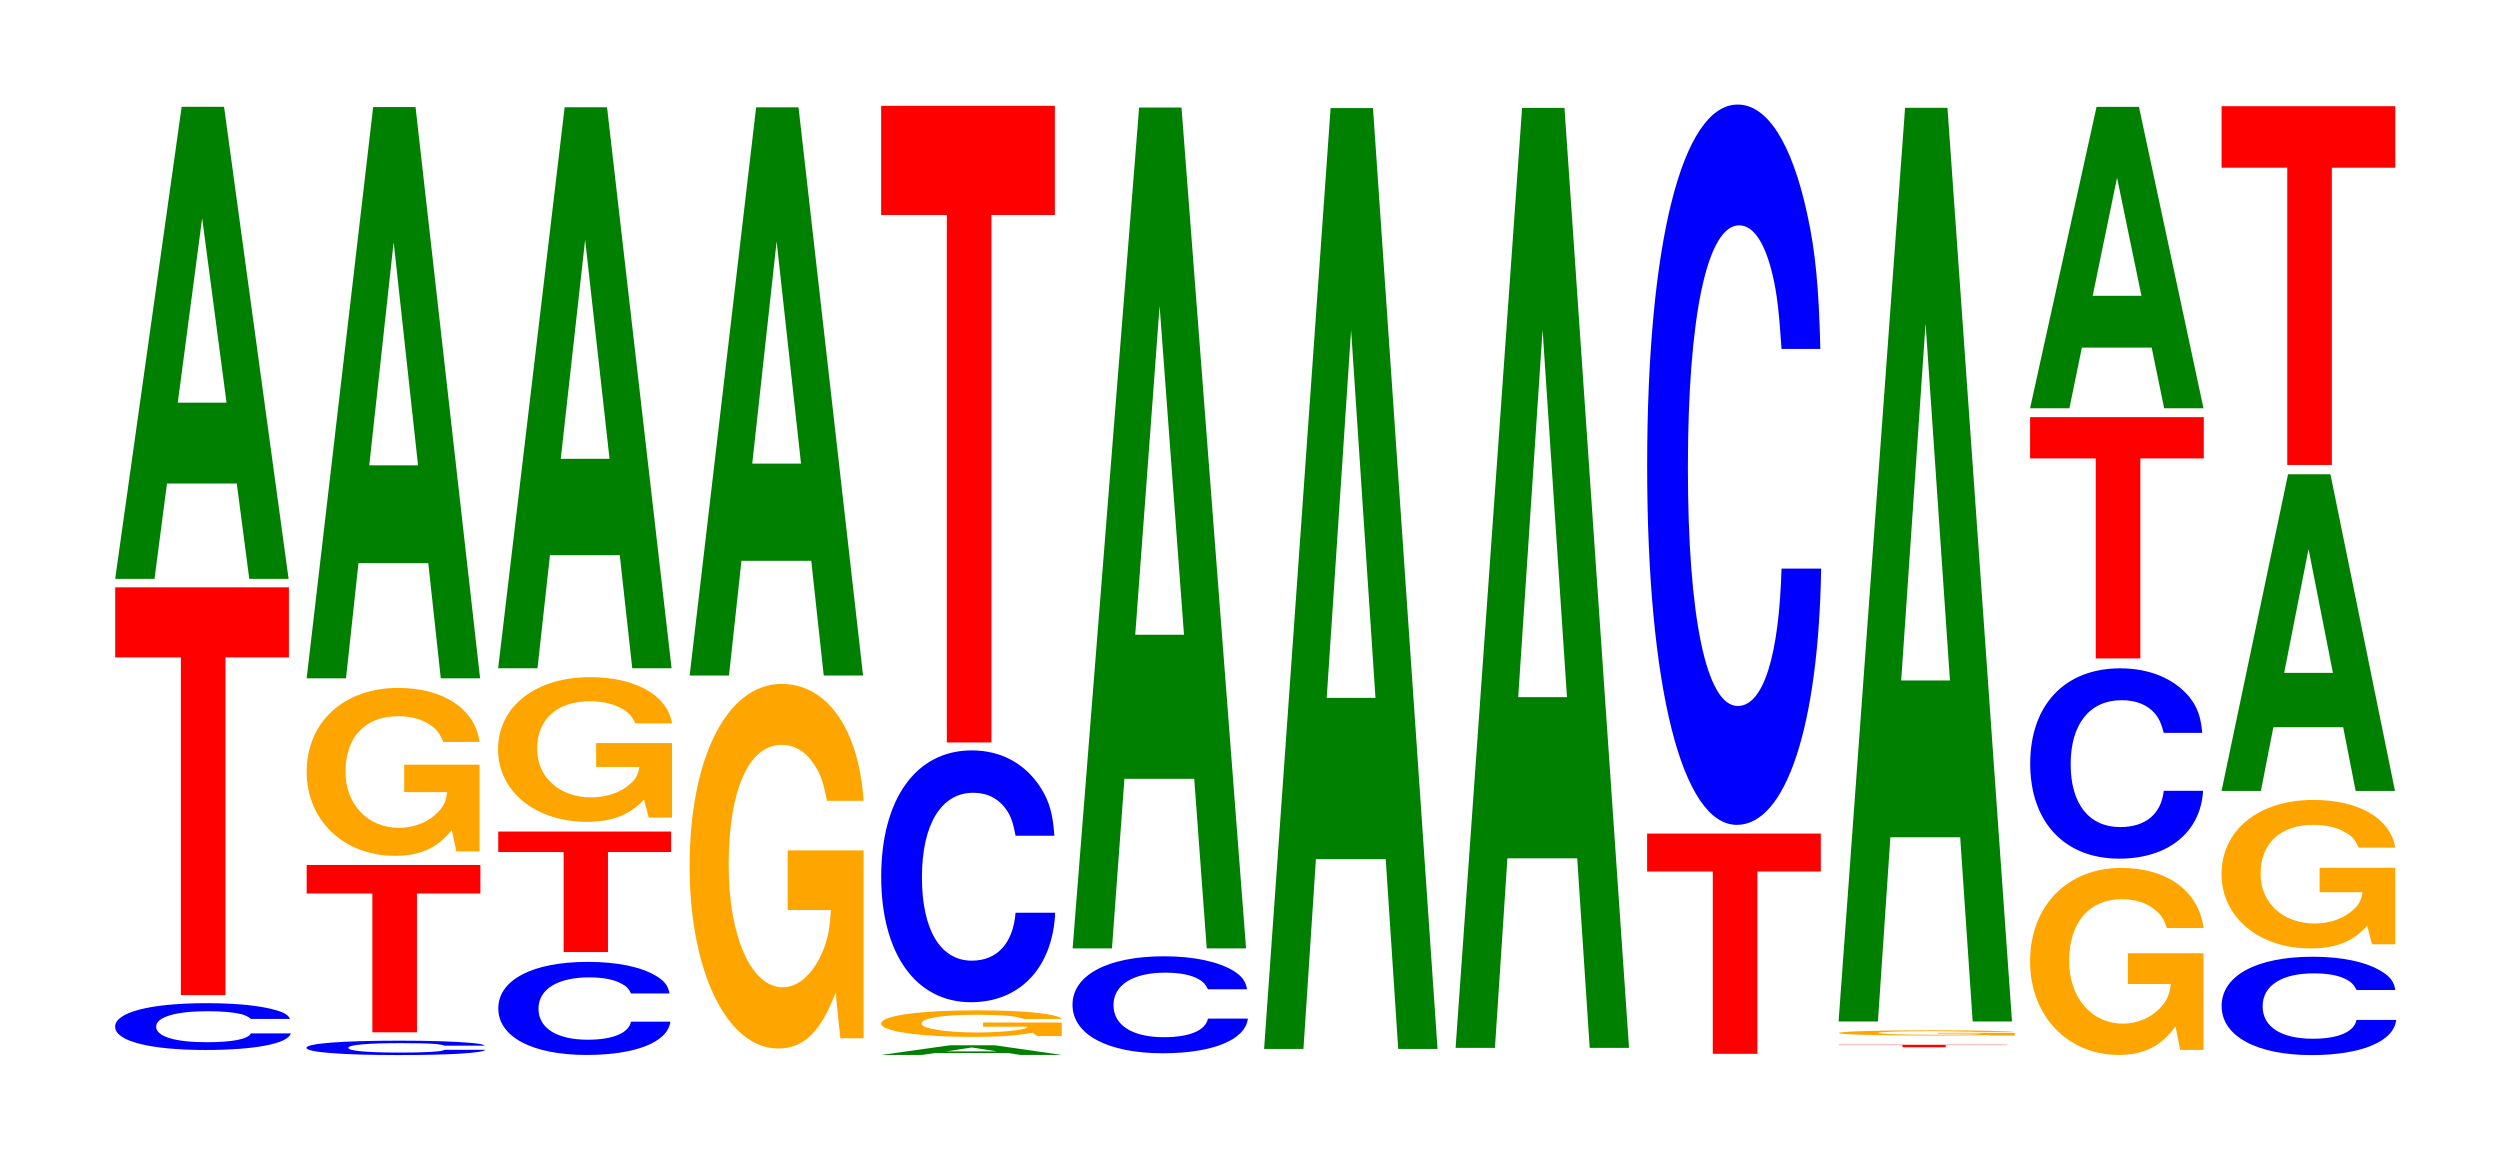 <?xml version="1.0" encoding="UTF-8"?>
<svg xmlns="http://www.w3.org/2000/svg" xmlns:xlink="http://www.w3.org/1999/xlink" width="141pt" height="66pt" viewBox="0 0 141 66" version="1.1">
<defs>
<g>
<symbol overflow="visible" id="glyph0-0">
<path style="stroke:none;" d="M 10.547 -1.672 C 10.469 -1.875 10.266 -2.016 9.797 -2.156 C 8.922 -2.422 7.531 -2.562 5.844 -2.562 C 2.656 -2.562 0.688 -2.047 0.688 -1.234 C 0.688 -0.422 2.641 0.078 5.781 0.078 C 8.578 0.078 10.453 -0.281 10.594 -0.859 L 8.344 -0.859 C 8.203 -0.531 7.281 -0.359 5.844 -0.359 C 4.047 -0.359 3 -0.688 3 -1.234 C 3 -1.781 4.094 -2.109 5.922 -2.109 C 6.734 -2.109 7.391 -2.047 7.828 -1.938 C 8.078 -1.859 8.203 -1.797 8.344 -1.672 Z M 10.547 -1.672 "/>
</symbol>
<symbol overflow="visible" id="glyph1-0">
<path style="stroke:none;" d="M 6.453 -19.047 L 10.031 -19.047 L 10.031 -23 L 0.234 -23 L 0.234 -19.047 L 3.938 -19.047 L 3.938 0 L 6.453 0 Z M 6.453 -19.047 "/>
</symbol>
<symbol overflow="visible" id="glyph2-0">
<path style="stroke:none;" d="M 7.234 -5.375 L 7.938 0 L 10.156 0 L 6.516 -26.625 L 4.125 -26.625 L 0.375 0 L 2.594 0 L 3.297 -5.375 Z M 6.656 -9.938 L 3.906 -9.938 L 5.281 -20.344 Z M 6.656 -9.938 "/>
</symbol>
<symbol overflow="visible" id="glyph3-0">
<path style="stroke:none;" d="M 10.734 -0.5 C 10.656 -0.578 10.453 -0.609 9.953 -0.656 C 9.078 -0.734 7.656 -0.781 5.953 -0.781 C 2.703 -0.781 0.688 -0.625 0.688 -0.375 C 0.688 -0.125 2.688 0.031 5.891 0.031 C 8.734 0.031 10.641 -0.078 10.781 -0.266 L 8.484 -0.266 C 8.344 -0.156 7.406 -0.109 5.953 -0.109 C 4.125 -0.109 3.047 -0.203 3.047 -0.375 C 3.047 -0.547 4.172 -0.641 6.031 -0.641 C 6.844 -0.641 7.516 -0.625 7.969 -0.594 C 8.219 -0.562 8.344 -0.547 8.484 -0.5 Z M 10.734 -0.5 "/>
</symbol>
<symbol overflow="visible" id="glyph4-0">
<path style="stroke:none;" d="M 6.453 -7.828 L 10.031 -7.828 L 10.031 -9.438 L 0.234 -9.438 L 0.234 -7.828 L 3.938 -7.828 L 3.938 0 L 6.453 0 Z M 6.453 -7.828 "/>
</symbol>
<symbol overflow="visible" id="glyph5-0">
<path style="stroke:none;" d="M 10.359 -4.859 L 6.109 -4.859 L 6.109 -3.312 L 8.531 -3.312 C 8.469 -2.797 8.328 -2.484 8 -2.172 C 7.484 -1.625 6.672 -1.297 5.828 -1.297 C 4.062 -1.297 2.797 -2.609 2.797 -4.469 C 2.797 -6.422 3.922 -7.594 5.766 -7.594 C 6.531 -7.594 7.172 -7.406 7.656 -7.047 C 7.953 -6.828 8.125 -6.609 8.312 -6.141 L 10.359 -6.141 C 10.109 -8 8.328 -9.188 5.766 -9.188 C 2.703 -9.188 0.609 -7.266 0.609 -4.453 C 0.609 -1.703 2.719 0.281 5.578 0.281 C 7.016 0.281 7.969 -0.156 8.797 -1.172 L 9.047 0.031 L 10.359 0.031 Z M 10.359 -4.859 "/>
</symbol>
<symbol overflow="visible" id="glyph6-0">
<path style="stroke:none;" d="M 7.234 -6.5 L 7.938 0 L 10.156 0 L 6.516 -32.219 L 4.125 -32.219 L 0.375 0 L 2.594 0 L 3.297 -6.5 Z M 6.656 -12.016 L 3.906 -12.016 L 5.281 -24.609 Z M 6.656 -12.016 "/>
</symbol>
<symbol overflow="visible" id="glyph7-0">
<path style="stroke:none;" d="M 10.328 -3.312 C 10.25 -3.75 10.047 -4.016 9.578 -4.297 C 8.734 -4.812 7.375 -5.094 5.719 -5.094 C 2.609 -5.094 0.672 -4.078 0.672 -2.469 C 0.672 -0.859 2.594 0.156 5.656 0.156 C 8.406 0.156 10.234 -0.562 10.375 -1.719 L 8.156 -1.719 C 8.031 -1.078 7.125 -0.703 5.719 -0.703 C 3.969 -0.703 2.938 -1.359 2.938 -2.453 C 2.938 -3.547 4.016 -4.219 5.797 -4.219 C 6.594 -4.219 7.234 -4.094 7.656 -3.844 C 7.906 -3.719 8.031 -3.578 8.156 -3.312 Z M 10.328 -3.312 "/>
</symbol>
<symbol overflow="visible" id="glyph8-0">
<path style="stroke:none;" d="M 6.422 -5.641 L 9.984 -5.641 L 9.984 -6.797 L 0.234 -6.797 L 0.234 -5.641 L 3.922 -5.641 L 3.922 0 L 6.422 0 Z M 6.422 -5.641 "/>
</symbol>
<symbol overflow="visible" id="glyph9-0">
<path style="stroke:none;" d="M 10.422 -4.188 L 6.141 -4.188 L 6.141 -2.844 L 8.578 -2.844 C 8.516 -2.406 8.375 -2.141 8.047 -1.875 C 7.516 -1.391 6.719 -1.125 5.859 -1.125 C 4.094 -1.125 2.812 -2.25 2.812 -3.859 C 2.812 -5.531 3.938 -6.547 5.797 -6.547 C 6.562 -6.547 7.203 -6.375 7.688 -6.078 C 8 -5.875 8.156 -5.703 8.359 -5.297 L 10.422 -5.297 C 10.156 -6.891 8.375 -7.906 5.797 -7.906 C 2.719 -7.906 0.609 -6.25 0.609 -3.828 C 0.609 -1.469 2.719 0.25 5.609 0.25 C 7.047 0.25 8.016 -0.125 8.844 -1 L 9.109 0.016 L 10.422 0.016 Z M 10.422 -4.188 "/>
</symbol>
<symbol overflow="visible" id="glyph10-0">
<path style="stroke:none;" d="M 7.234 -6.375 L 7.938 0 L 10.156 0 L 6.516 -31.641 L 4.125 -31.641 L 0.375 0 L 2.594 0 L 3.297 -6.375 Z M 6.656 -11.812 L 3.906 -11.812 L 5.281 -24.172 Z M 6.656 -11.812 "/>
</symbol>
<symbol overflow="visible" id="glyph11-0">
<path style="stroke:none;" d="M 10.422 -10.547 L 6.141 -10.547 L 6.141 -7.188 L 8.578 -7.188 C 8.516 -6.078 8.375 -5.406 8.047 -4.703 C 7.516 -3.531 6.719 -2.828 5.859 -2.828 C 4.094 -2.828 2.812 -5.672 2.812 -9.719 C 2.812 -13.938 3.938 -16.5 5.797 -16.5 C 6.562 -16.5 7.203 -16.094 7.688 -15.312 C 8 -14.828 8.156 -14.375 8.359 -13.344 L 10.422 -13.344 C 10.156 -17.375 8.375 -19.938 5.797 -19.938 C 2.719 -19.938 0.609 -15.766 0.609 -9.656 C 0.609 -3.719 2.719 0.625 5.609 0.625 C 7.047 0.625 8.016 -0.328 8.844 -2.531 L 9.109 0.047 L 10.422 0.047 Z M 10.422 -10.547 "/>
</symbol>
<symbol overflow="visible" id="glyph12-0">
<path style="stroke:none;" d="M 7.234 -6.469 L 7.938 0 L 10.156 0 L 6.516 -32.047 L 4.125 -32.047 L 0.375 0 L 2.594 0 L 3.297 -6.469 Z M 6.656 -11.953 L 3.906 -11.953 L 5.281 -24.484 Z M 6.656 -11.953 "/>
</symbol>
<symbol overflow="visible" id="glyph13-0">
<path style="stroke:none;" d="M 7.562 -0.109 L 8.281 0 L 10.609 0 L 6.812 -0.547 L 4.297 -0.547 L 0.391 0 L 2.703 0 L 3.438 -0.109 Z M 6.938 -0.203 L 4.078 -0.203 L 5.516 -0.422 Z M 6.938 -0.203 "/>
</symbol>
<symbol overflow="visible" id="glyph14-0">
<path style="stroke:none;" d="M 10.828 -0.766 L 6.391 -0.766 L 6.391 -0.531 L 8.906 -0.531 C 8.844 -0.438 8.703 -0.391 8.359 -0.344 C 7.812 -0.266 6.984 -0.203 6.094 -0.203 C 4.25 -0.203 2.922 -0.422 2.922 -0.703 C 2.922 -1.016 4.094 -1.203 6.031 -1.203 C 6.828 -1.203 7.5 -1.172 8 -1.125 C 8.312 -1.078 8.484 -1.047 8.688 -0.969 L 10.828 -0.969 C 10.562 -1.266 8.703 -1.453 6.016 -1.453 C 2.812 -1.453 0.641 -1.156 0.641 -0.703 C 0.641 -0.266 2.828 0.047 5.828 0.047 C 7.328 0.047 8.328 -0.031 9.188 -0.188 L 9.453 0 L 10.828 0 Z M 10.828 -0.766 "/>
</symbol>
<symbol overflow="visible" id="glyph15-0">
<path style="stroke:none;" d="M 10.438 -8.969 C 10.359 -10.141 10.172 -10.875 9.688 -11.641 C 8.828 -13.016 7.453 -13.781 5.781 -13.781 C 2.641 -13.781 0.672 -11.047 0.672 -6.656 C 0.672 -2.312 2.625 0.422 5.734 0.422 C 8.5 0.422 10.344 -1.531 10.484 -4.625 L 8.25 -4.625 C 8.109 -2.906 7.219 -1.922 5.781 -1.922 C 4.016 -1.922 2.969 -3.656 2.969 -6.625 C 2.969 -9.609 4.062 -11.391 5.859 -11.391 C 6.656 -11.391 7.312 -11.062 7.75 -10.406 C 8 -10.047 8.109 -9.688 8.25 -8.969 Z M 10.438 -8.969 "/>
</symbol>
<symbol overflow="visible" id="glyph16-0">
<path style="stroke:none;" d="M 6.453 -29.75 L 10.031 -29.75 L 10.031 -35.906 L 0.234 -35.906 L 0.234 -29.75 L 3.938 -29.75 L 3.938 0 L 6.453 0 Z M 6.453 -29.75 "/>
</symbol>
<symbol overflow="visible" id="glyph17-0">
<path style="stroke:none;" d="M 10.516 -3.438 C 10.438 -3.891 10.234 -4.172 9.766 -4.469 C 8.891 -5 7.516 -5.297 5.828 -5.297 C 2.656 -5.297 0.672 -4.234 0.672 -2.562 C 0.672 -0.891 2.641 0.172 5.766 0.172 C 8.562 0.172 10.422 -0.578 10.562 -1.781 L 8.312 -1.781 C 8.172 -1.109 7.266 -0.734 5.828 -0.734 C 4.047 -0.734 2.984 -1.406 2.984 -2.547 C 2.984 -3.688 4.094 -4.375 5.906 -4.375 C 6.703 -4.375 7.375 -4.25 7.797 -4 C 8.047 -3.859 8.172 -3.719 8.312 -3.438 Z M 10.516 -3.438 "/>
</symbol>
<symbol overflow="visible" id="glyph18-0">
<path style="stroke:none;" d="M 7.234 -9.562 L 7.938 0 L 10.156 0 L 6.516 -47.422 L 4.125 -47.422 L 0.375 0 L 2.594 0 L 3.297 -9.562 Z M 6.656 -17.688 L 3.906 -17.688 L 5.281 -36.234 Z M 6.656 -17.688 "/>
</symbol>
<symbol overflow="visible" id="glyph19-0">
<path style="stroke:none;" d="M 7.234 -10.703 L 7.938 0 L 10.156 0 L 6.516 -53.062 L 4.125 -53.062 L 0.375 0 L 2.594 0 L 3.297 -10.703 Z M 6.656 -19.797 L 3.906 -19.797 L 5.281 -40.547 Z M 6.656 -19.797 "/>
</symbol>
<symbol overflow="visible" id="glyph20-0">
<path style="stroke:none;" d="M 7.234 -10.688 L 7.938 0 L 10.156 0 L 6.516 -53.016 L 4.125 -53.016 L 0.375 0 L 2.594 0 L 3.297 -10.688 Z M 6.656 -19.781 L 3.906 -19.781 L 5.281 -40.5 Z M 6.656 -19.781 "/>
</symbol>
<symbol overflow="visible" id="glyph21-0">
<path style="stroke:none;" d="M 6.453 -10.281 L 10.031 -10.281 L 10.031 -12.422 L 0.234 -12.422 L 0.234 -10.281 L 3.938 -10.281 L 3.938 0 L 6.453 0 Z M 6.453 -10.281 "/>
</symbol>
<symbol overflow="visible" id="glyph22-0">
<path style="stroke:none;" d="M 10.438 -25.625 C 10.359 -28.984 10.172 -31.109 9.688 -33.281 C 8.828 -37.219 7.453 -39.406 5.781 -39.406 C 2.641 -39.406 0.672 -31.578 0.672 -19.031 C 0.672 -6.594 2.625 1.219 5.734 1.219 C 8.5 1.219 10.344 -4.359 10.484 -13.234 L 8.25 -13.234 C 8.109 -8.297 7.219 -5.484 5.781 -5.484 C 4.016 -5.484 2.969 -10.469 2.969 -18.922 C 2.969 -27.484 4.062 -32.594 5.859 -32.594 C 6.656 -32.594 7.312 -31.641 7.75 -29.781 C 8 -28.719 8.109 -27.703 8.25 -25.625 Z M 10.438 -25.625 "/>
</symbol>
<symbol overflow="visible" id="glyph23-0">
<path style="stroke:none;" d="M 6.266 -0.125 L 9.734 -0.125 L 9.734 -0.141 L 0.234 -0.141 L 0.234 -0.125 L 3.828 -0.125 L 3.828 0 L 6.266 0 Z M 6.266 -0.125 "/>
</symbol>
<symbol overflow="visible" id="glyph24-0">
<path style="stroke:none;" d="M 10.547 -0.156 L 6.219 -0.156 L 6.219 -0.109 L 8.688 -0.109 C 8.625 -0.094 8.469 -0.078 8.156 -0.062 C 7.609 -0.047 6.797 -0.047 5.938 -0.047 C 4.141 -0.047 2.844 -0.094 2.844 -0.141 C 2.844 -0.203 4 -0.25 5.875 -0.25 C 6.656 -0.25 7.297 -0.234 7.797 -0.219 C 8.109 -0.219 8.266 -0.219 8.453 -0.203 L 10.547 -0.203 C 10.281 -0.25 8.469 -0.297 5.859 -0.297 C 2.75 -0.297 0.625 -0.234 0.625 -0.141 C 0.625 -0.062 2.766 0 5.688 0 C 7.141 0 8.125 0 8.953 -0.031 L 9.219 0 L 10.547 0 Z M 10.547 -0.156 "/>
</symbol>
<symbol overflow="visible" id="glyph25-0">
<path style="stroke:none;" d="M 7.234 -10.391 L 7.938 0 L 10.156 0 L 6.516 -51.531 L 4.125 -51.531 L 0.375 0 L 2.594 0 L 3.297 -10.391 Z M 6.656 -19.234 L 3.906 -19.234 L 5.281 -39.375 Z M 6.656 -19.234 "/>
</symbol>
<symbol overflow="visible" id="glyph26-0">
<path style="stroke:none;" d="M 10.391 -5.422 L 6.125 -5.422 L 6.125 -3.688 L 8.547 -3.688 C 8.484 -3.125 8.344 -2.781 8.016 -2.422 C 7.5 -1.812 6.688 -1.453 5.844 -1.453 C 4.078 -1.453 2.812 -2.922 2.812 -4.984 C 2.812 -7.156 3.938 -8.469 5.781 -8.469 C 6.547 -8.469 7.188 -8.266 7.672 -7.859 C 7.984 -7.609 8.141 -7.375 8.328 -6.844 L 10.391 -6.844 C 10.125 -8.922 8.344 -10.234 5.766 -10.234 C 2.703 -10.234 0.609 -8.094 0.609 -4.953 C 0.609 -1.906 2.719 0.312 5.594 0.312 C 7.031 0.312 7.984 -0.172 8.812 -1.297 L 9.078 0.031 L 10.391 0.031 Z M 10.391 -5.422 "/>
</symbol>
<symbol overflow="visible" id="glyph27-0">
<path style="stroke:none;" d="M 10.375 -6.766 C 10.297 -7.656 10.109 -8.219 9.641 -8.797 C 8.781 -9.828 7.406 -10.406 5.75 -10.406 C 2.625 -10.406 0.672 -8.344 0.672 -5.031 C 0.672 -1.734 2.609 0.328 5.688 0.328 C 8.453 0.328 10.281 -1.156 10.422 -3.5 L 8.203 -3.5 C 8.062 -2.188 7.172 -1.453 5.75 -1.453 C 3.984 -1.453 2.953 -2.766 2.953 -5 C 2.953 -7.266 4.031 -8.609 5.828 -8.609 C 6.625 -8.609 7.281 -8.359 7.703 -7.859 C 7.938 -7.578 8.062 -7.312 8.203 -6.766 Z M 10.375 -6.766 "/>
</symbol>
<symbol overflow="visible" id="glyph28-0">
<path style="stroke:none;" d="M 6.453 -11.281 L 10.031 -11.281 L 10.031 -13.609 L 0.234 -13.609 L 0.234 -11.281 L 3.938 -11.281 L 3.938 0 L 6.453 0 Z M 6.453 -11.281 "/>
</symbol>
<symbol overflow="visible" id="glyph29-0">
<path style="stroke:none;" d="M 7.234 -3.422 L 7.938 0 L 10.156 0 L 6.516 -17 L 4.125 -17 L 0.375 0 L 2.594 0 L 3.297 -3.422 Z M 6.656 -6.344 L 3.906 -6.344 L 5.281 -13 Z M 6.656 -6.344 "/>
</symbol>
<symbol overflow="visible" id="glyph30-0">
<path style="stroke:none;" d="M 10.469 -3.5 C 10.391 -3.953 10.203 -4.234 9.719 -4.531 C 8.859 -5.078 7.484 -5.375 5.812 -5.375 C 2.641 -5.375 0.672 -4.312 0.672 -2.594 C 0.672 -0.906 2.625 0.172 5.75 0.172 C 8.531 0.172 10.391 -0.594 10.516 -1.812 L 8.281 -1.812 C 8.141 -1.125 7.234 -0.75 5.812 -0.75 C 4.031 -0.75 2.984 -1.422 2.984 -2.578 C 2.984 -3.75 4.062 -4.438 5.875 -4.438 C 6.688 -4.438 7.344 -4.312 7.766 -4.062 C 8.016 -3.922 8.141 -3.781 8.281 -3.5 Z M 10.469 -3.5 "/>
</symbol>
<symbol overflow="visible" id="glyph31-0">
<path style="stroke:none;" d="M 10.406 -4.297 L 6.141 -4.297 L 6.141 -2.922 L 8.562 -2.922 C 8.5 -2.484 8.359 -2.203 8.031 -1.922 C 7.516 -1.438 6.703 -1.156 5.859 -1.156 C 4.078 -1.156 2.812 -2.312 2.812 -3.953 C 2.812 -5.688 3.938 -6.719 5.797 -6.719 C 6.562 -6.719 7.203 -6.562 7.688 -6.234 C 8 -6.047 8.156 -5.859 8.344 -5.438 L 10.406 -5.438 C 10.141 -7.078 8.359 -8.125 5.781 -8.125 C 2.703 -8.125 0.609 -6.422 0.609 -3.938 C 0.609 -1.516 2.719 0.25 5.609 0.25 C 7.047 0.25 8.016 -0.125 8.828 -1.031 L 9.094 0.016 L 10.406 0.016 Z M 10.406 -4.297 "/>
</symbol>
<symbol overflow="visible" id="glyph32-0">
<path style="stroke:none;" d="M 7.234 -3.594 L 7.938 0 L 10.156 0 L 6.516 -17.859 L 4.125 -17.859 L 0.375 0 L 2.594 0 L 3.297 -3.594 Z M 6.656 -6.656 L 3.906 -6.656 L 5.281 -13.641 Z M 6.656 -6.656 "/>
</symbol>
<symbol overflow="visible" id="glyph33-0">
<path style="stroke:none;" d="M 6.453 -16.766 L 10.031 -16.766 L 10.031 -20.234 L 0.234 -20.234 L 0.234 -16.766 L 3.938 -16.766 L 3.938 0 L 6.453 0 Z M 6.453 -16.766 "/>
</symbol>
</g>
</defs>
<g id="surface1">
<g style="fill:rgb(0%,0%,100%);fill-opacity:1;">
  <use xlink:href="#glyph0-0" x="5.806" y="59.141"/>
</g>
<g style="fill:rgb(100%,0%,0%);fill-opacity:1;">
  <use xlink:href="#glyph1-0" x="6.263" y="56.125"/>
</g>
<g style="fill:rgb(0%,50.194%,0%);fill-opacity:1;">
  <use xlink:href="#glyph2-0" x="6.121" y="32.647"/>
</g>
<g style="fill:rgb(0%,0%,100%);fill-opacity:1;">
  <use xlink:href="#glyph3-0" x="16.595" y="59.474"/>
</g>
<g style="fill:rgb(100%,0%,0%);fill-opacity:1;">
  <use xlink:href="#glyph4-0" x="17.063" y="58.222"/>
</g>
<g style="fill:rgb(100%,64.647%,0%);fill-opacity:1;">
  <use xlink:href="#glyph5-0" x="16.688" y="47.987"/>
</g>
<g style="fill:rgb(0%,50.194%,0%);fill-opacity:1;">
  <use xlink:href="#glyph6-0" x="16.921" y="38.259"/>
</g>
<g style="fill:rgb(0%,0%,100%);fill-opacity:1;">
  <use xlink:href="#glyph7-0" x="27.432" y="59.343"/>
</g>
<g style="fill:rgb(100%,0%,0%);fill-opacity:1;">
  <use xlink:href="#glyph8-0" x="27.867" y="53.696"/>
</g>
<g style="fill:rgb(100%,64.647%,0%);fill-opacity:1;">
  <use xlink:href="#glyph9-0" x="27.481" y="46.098"/>
</g>
<g style="fill:rgb(0%,50.194%,0%);fill-opacity:1;">
  <use xlink:href="#glyph10-0" x="27.721" y="37.69"/>
</g>
<g style="fill:rgb(100%,64.647%,0%);fill-opacity:1;">
  <use xlink:href="#glyph11-0" x="38.285" y="58.511"/>
</g>
<g style="fill:rgb(0%,50.194%,0%);fill-opacity:1;">
  <use xlink:href="#glyph12-0" x="38.521" y="38.099"/>
</g>
<g style="fill:rgb(0%,50.194%,0%);fill-opacity:1;">
  <use xlink:href="#glyph13-0" x="49.291" y="59.5"/>
</g>
<g style="fill:rgb(100%,64.647%,0%);fill-opacity:1;">
  <use xlink:href="#glyph14-0" x="49.055" y="58.435"/>
</g>
<g style="fill:rgb(0%,0%,100%);fill-opacity:1;">
  <use xlink:href="#glyph15-0" x="49.028" y="56.103"/>
</g>
<g style="fill:rgb(100%,0%,0%);fill-opacity:1;">
  <use xlink:href="#glyph16-0" x="49.463" y="41.875"/>
</g>
<g style="fill:rgb(0%,0%,100%);fill-opacity:1;">
  <use xlink:href="#glyph17-0" x="59.817" y="59.232"/>
</g>
<g style="fill:rgb(0%,50.194%,0%);fill-opacity:1;">
  <use xlink:href="#glyph18-0" x="60.121" y="53.488"/>
</g>
<g style="fill:rgb(0%,50.194%,0%);fill-opacity:1;">
  <use xlink:href="#glyph19-0" x="70.921" y="59.158"/>
</g>
<g style="fill:rgb(0%,50.194%,0%);fill-opacity:1;">
  <use xlink:href="#glyph20-0" x="81.721" y="59.099"/>
</g>
<g style="fill:rgb(100%,0%,0%);fill-opacity:1;">
  <use xlink:href="#glyph21-0" x="92.663" y="59.435"/>
</g>
<g style="fill:rgb(0%,0%,100%);fill-opacity:1;">
  <use xlink:href="#glyph22-0" x="92.228" y="45.303"/>
</g>
<g style="fill:rgb(100%,0%,0%);fill-opacity:1;">
  <use xlink:href="#glyph23-0" x="103.471" y="59.066"/>
</g>
<g style="fill:rgb(100%,64.647%,0%);fill-opacity:1;">
  <use xlink:href="#glyph24-0" x="103.085" y="58.405"/>
</g>
<g style="fill:rgb(0%,50.194%,0%);fill-opacity:1;">
  <use xlink:href="#glyph25-0" x="103.321" y="57.612"/>
</g>
<g style="fill:rgb(100%,64.647%,0%);fill-opacity:1;">
  <use xlink:href="#glyph26-0" x="113.888" y="59.185"/>
</g>
<g style="fill:rgb(0%,0%,100%);fill-opacity:1;">
  <use xlink:href="#glyph27-0" x="113.832" y="48.1"/>
</g>
<g style="fill:rgb(100%,0%,0%);fill-opacity:1;">
  <use xlink:href="#glyph28-0" x="114.263" y="37.136"/>
</g>
<g style="fill:rgb(0%,50.194%,0%);fill-opacity:1;">
  <use xlink:href="#glyph29-0" x="114.121" y="23.026"/>
</g>
<g style="fill:rgb(0%,0%,100%);fill-opacity:1;">
  <use xlink:href="#glyph30-0" x="124.628" y="59.335"/>
</g>
<g style="fill:rgb(100%,64.647%,0%);fill-opacity:1;">
  <use xlink:href="#glyph31-0" x="124.685" y="53.241"/>
</g>
<g style="fill:rgb(0%,50.194%,0%);fill-opacity:1;">
  <use xlink:href="#glyph32-0" x="124.921" y="44.607"/>
</g>
<g style="fill:rgb(100%,0%,0%);fill-opacity:1;">
  <use xlink:href="#glyph33-0" x="125.063" y="26.224"/>
</g>
</g>
</svg>
